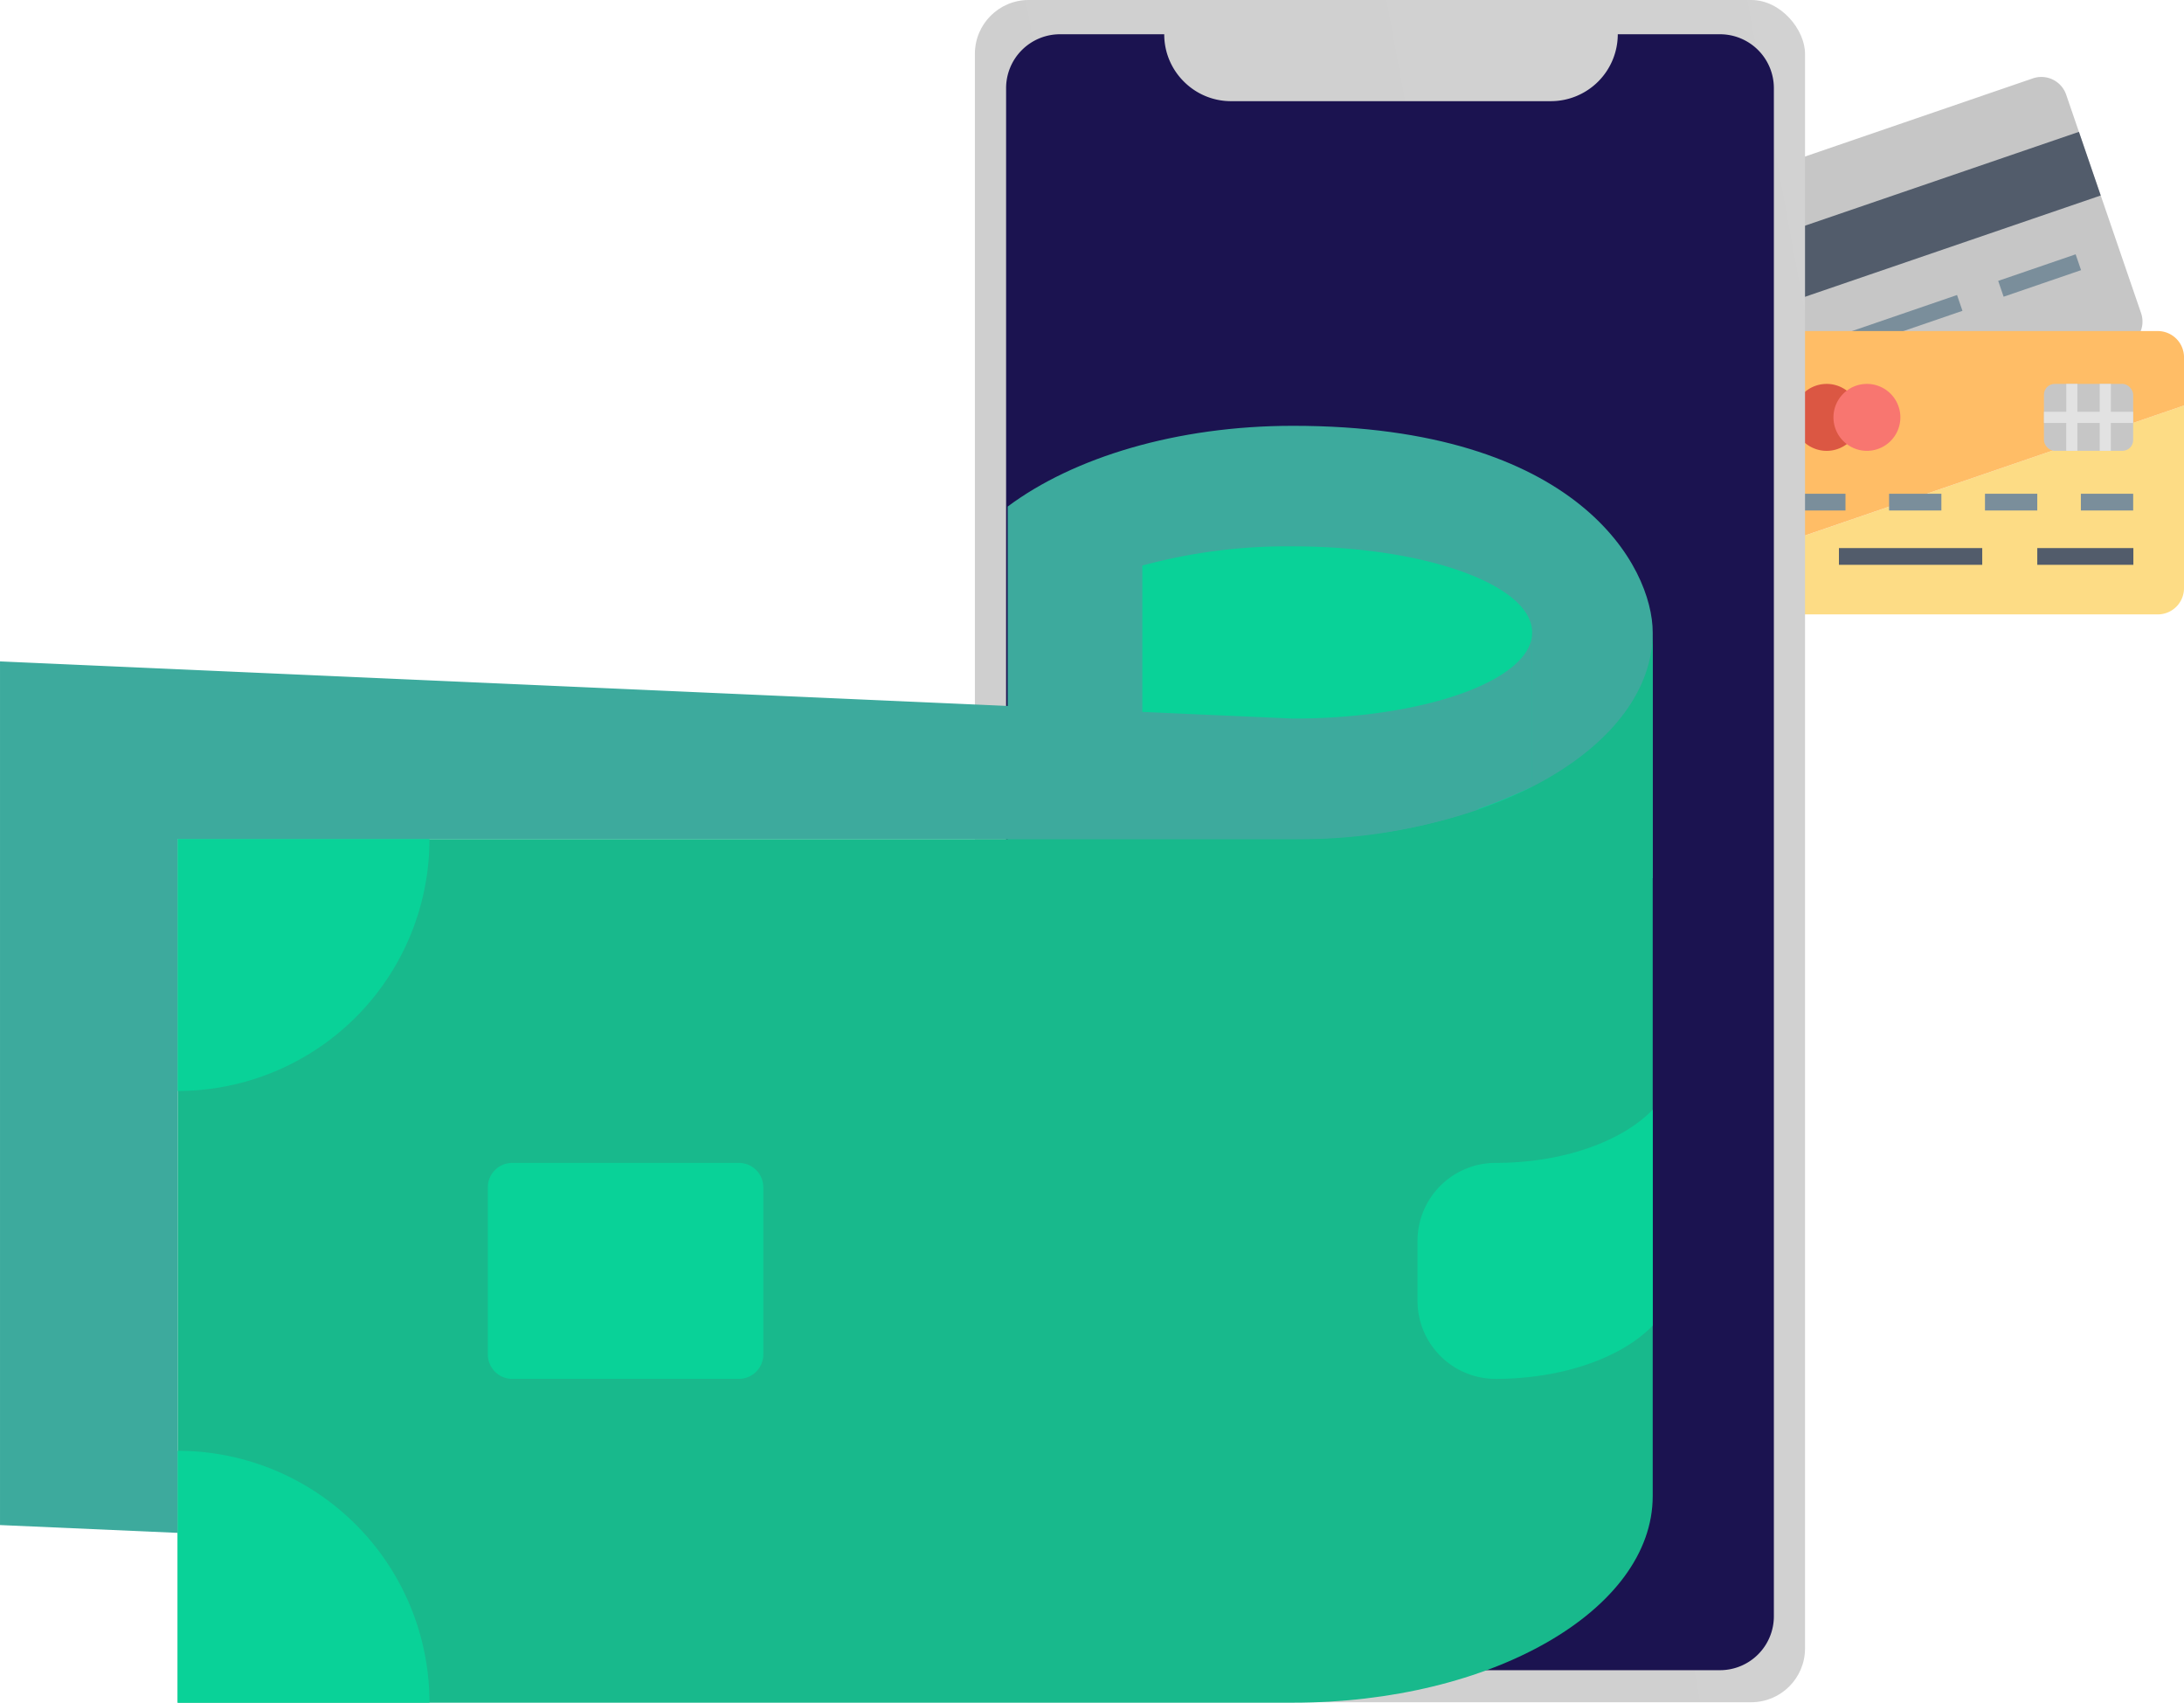 <svg xmlns="http://www.w3.org/2000/svg" xmlns:xlink="http://www.w3.org/1999/xlink" width="202.892" height="158.145" viewBox="0 0 202.892 158.145"><defs><style>.a{fill:#c6c6c6;}.b{fill:#525c6b;}.c{fill:#fddc85;}.d{fill:#7a8e9b;}.e{fill:#ffbd66;}.f{fill:#db5743;}.g{fill:#f87670;}.h{fill:#e2e2e2;}.i{fill:url(#a);}.j{fill:#1b1350;}.k{fill:#3daa9d;}.l{fill:#09d298;}.m{fill:#18b98c;}</style><linearGradient id="a" x1="2.75" y1="-0.373" x2="-1.446" y2="1.197" gradientUnits="objectBoundingBox"><stop offset="0" stop-color="#d6d6d6"/><stop offset="1" stop-color="#cbcbcb"/></linearGradient></defs><g transform="translate(-1487.324 -1297.217)"><g transform="translate(1640.477 1304.367)"><path class="a" d="M274.632,331.007a2.437,2.437,0,0,1-1.514,3.1l-34.051,11.678a2.437,2.437,0,0,1-3.1-1.514l-6.956-20.282a2.437,2.437,0,0,1,1.514-3.1l34.051-11.679a2.437,2.437,0,0,1,3.1,1.515Z" transform="translate(-228.882 -309.079)"/><rect class="b" width="6.248" height="40.872" transform="matrix(-0.324, -0.946, 0.946, -0.324, 3.337, 24.249)"/><path class="c" d="M266.046,338.419v16.966a2.438,2.438,0,0,1-2.437,2.439h-36a2.437,2.437,0,0,1-2.436-2.439v-2.947Z" transform="translate(-216.307 -307.908)"/><g transform="translate(12.151 16.471)"><rect class="d" width="1.553" height="17.447" transform="translate(0.504 10.91) rotate(-108.936)"/><rect class="d" width="1.555" height="7.606" transform="translate(20.831 3.938) rotate(-108.931)"/></g><path class="e" d="M225.174,334.21a2.437,2.437,0,0,1,2.436-2.438h36a2.438,2.438,0,0,1,2.438,2.438v4.475L225.174,352.7Z" transform="translate(-216.307 -308.173)"/><rect class="a" width="8.289" height="6.217" rx="1" transform="translate(36.728 28.506)"/><g transform="translate(13.433 38.71)"><rect class="d" width="4.859" height="1.554" transform="translate(26.726)"/><rect class="d" width="4.858" height="1.554" transform="translate(17.817)"/><rect class="d" width="4.859" height="1.554" transform="translate(8.908)"/><rect class="d" width="4.858" height="1.554" transform="translate(0)"/></g><g transform="translate(17.683 43.755)"><rect class="b" width="8.926" height="1.555" transform="translate(18.426)"/><rect class="b" width="13.312" height="1.555" transform="translate(0)"/></g><path class="f" d="M254.109,339.6a3.109,3.109,0,1,0,3.108-3.108A3.11,3.11,0,0,0,254.109,339.6Z" transform="translate(-240.677 -307.985)"/><path class="g" d="M250.511,339.6a3.108,3.108,0,1,0,3.108-3.108A3.109,3.109,0,0,0,250.511,339.6Z" transform="translate(-233.337 -307.985)"/><path class="h" d="M229.714,339.082h2.072v-2.591h1.036v2.591h2.072v-2.591h1.036v2.591H238v1.036h-2.072v2.591h-1.036v-2.591h-2.072v2.591h-1.036v-2.591h-2.072Z" transform="translate(-192.985 -307.985)"/></g><g transform="translate(1577.891 1297.216)"><rect class="i" width="77.119" height="158.104" rx="5"/><path class="j" d="M66.321,151.945H5a5.006,5.006,0,0,1-5-5V5A5.006,5.006,0,0,1,5,0H14.69a6.173,6.173,0,0,0,1.822,4.392A6.171,6.171,0,0,0,20.9,6.214H50.611A6.221,6.221,0,0,0,56.825,0h9.5a5.005,5.005,0,0,1,5,5V146.945A5.006,5.006,0,0,1,66.321,151.945Z" transform="translate(2.899 3.183)"/></g><g transform="translate(1487.324 1336.766)"><path class="k" d="M460.417,139.006c-10.8,0-20.395,2.94-26.5,7.5v34.514H493.84V158.2C493.84,152.127,486.94,139.006,460.417,139.006Z" transform="translate(-340.304 -139.006)"/><path class="l" d="M474.037,150.4c-.154-4.369-10.044-7.891-22.221-7.891a51.318,51.318,0,0,0-13.991,1.782v22.643h36.219Z" transform="translate(-331.703 -131.311)"/><path class="m" d="M546.839,145.006c0,10.6-14.963,19.192-33.423,19.192H409.808v80.213H513.416c18.459,0,33.423-8.595,33.423-19.192Z" transform="translate(-393.303 -125.814)"/><path class="k" d="M546.989,159.333V145.006c0,4.417-9.954,8-22.227,8l-120.113-5.31v80.216l16.505.726V164.2H524.761a49.522,49.522,0,0,0,22.227-4.862Z" transform="translate(-404.648 -125.814)"/><g transform="translate(16.505 38.384)"><path class="l" d="M409.808,168.769v23.392H433.2A23.379,23.379,0,0,0,409.808,168.769Z" transform="translate(-409.808 -111.951)"/><path class="l" d="M2.267,0H23.322a2.268,2.268,0,0,1,2.268,2.268V17.79a2.268,2.268,0,0,1-2.268,2.268H2.267A2.267,2.267,0,0,1,0,17.791V2.267A2.267,2.267,0,0,1,2.267,0Z" transform="translate(28.815 30.077)"/><path class="l" d="M453.068,163.808a7.252,7.252,0,0,0-7.251,7.251v5.553a7.254,7.254,0,0,0,7.251,7.255c6.285,0,11.755-2,14.6-4.948V158.863C464.823,161.812,459.354,163.808,453.068,163.808Z" transform="translate(-330.636 -133.731)"/><path class="l" d="M409.808,174.4a23.38,23.38,0,0,0,23.392-23.4H409.808Z" transform="translate(-409.808 -151.006)"/></g></g></g></svg>